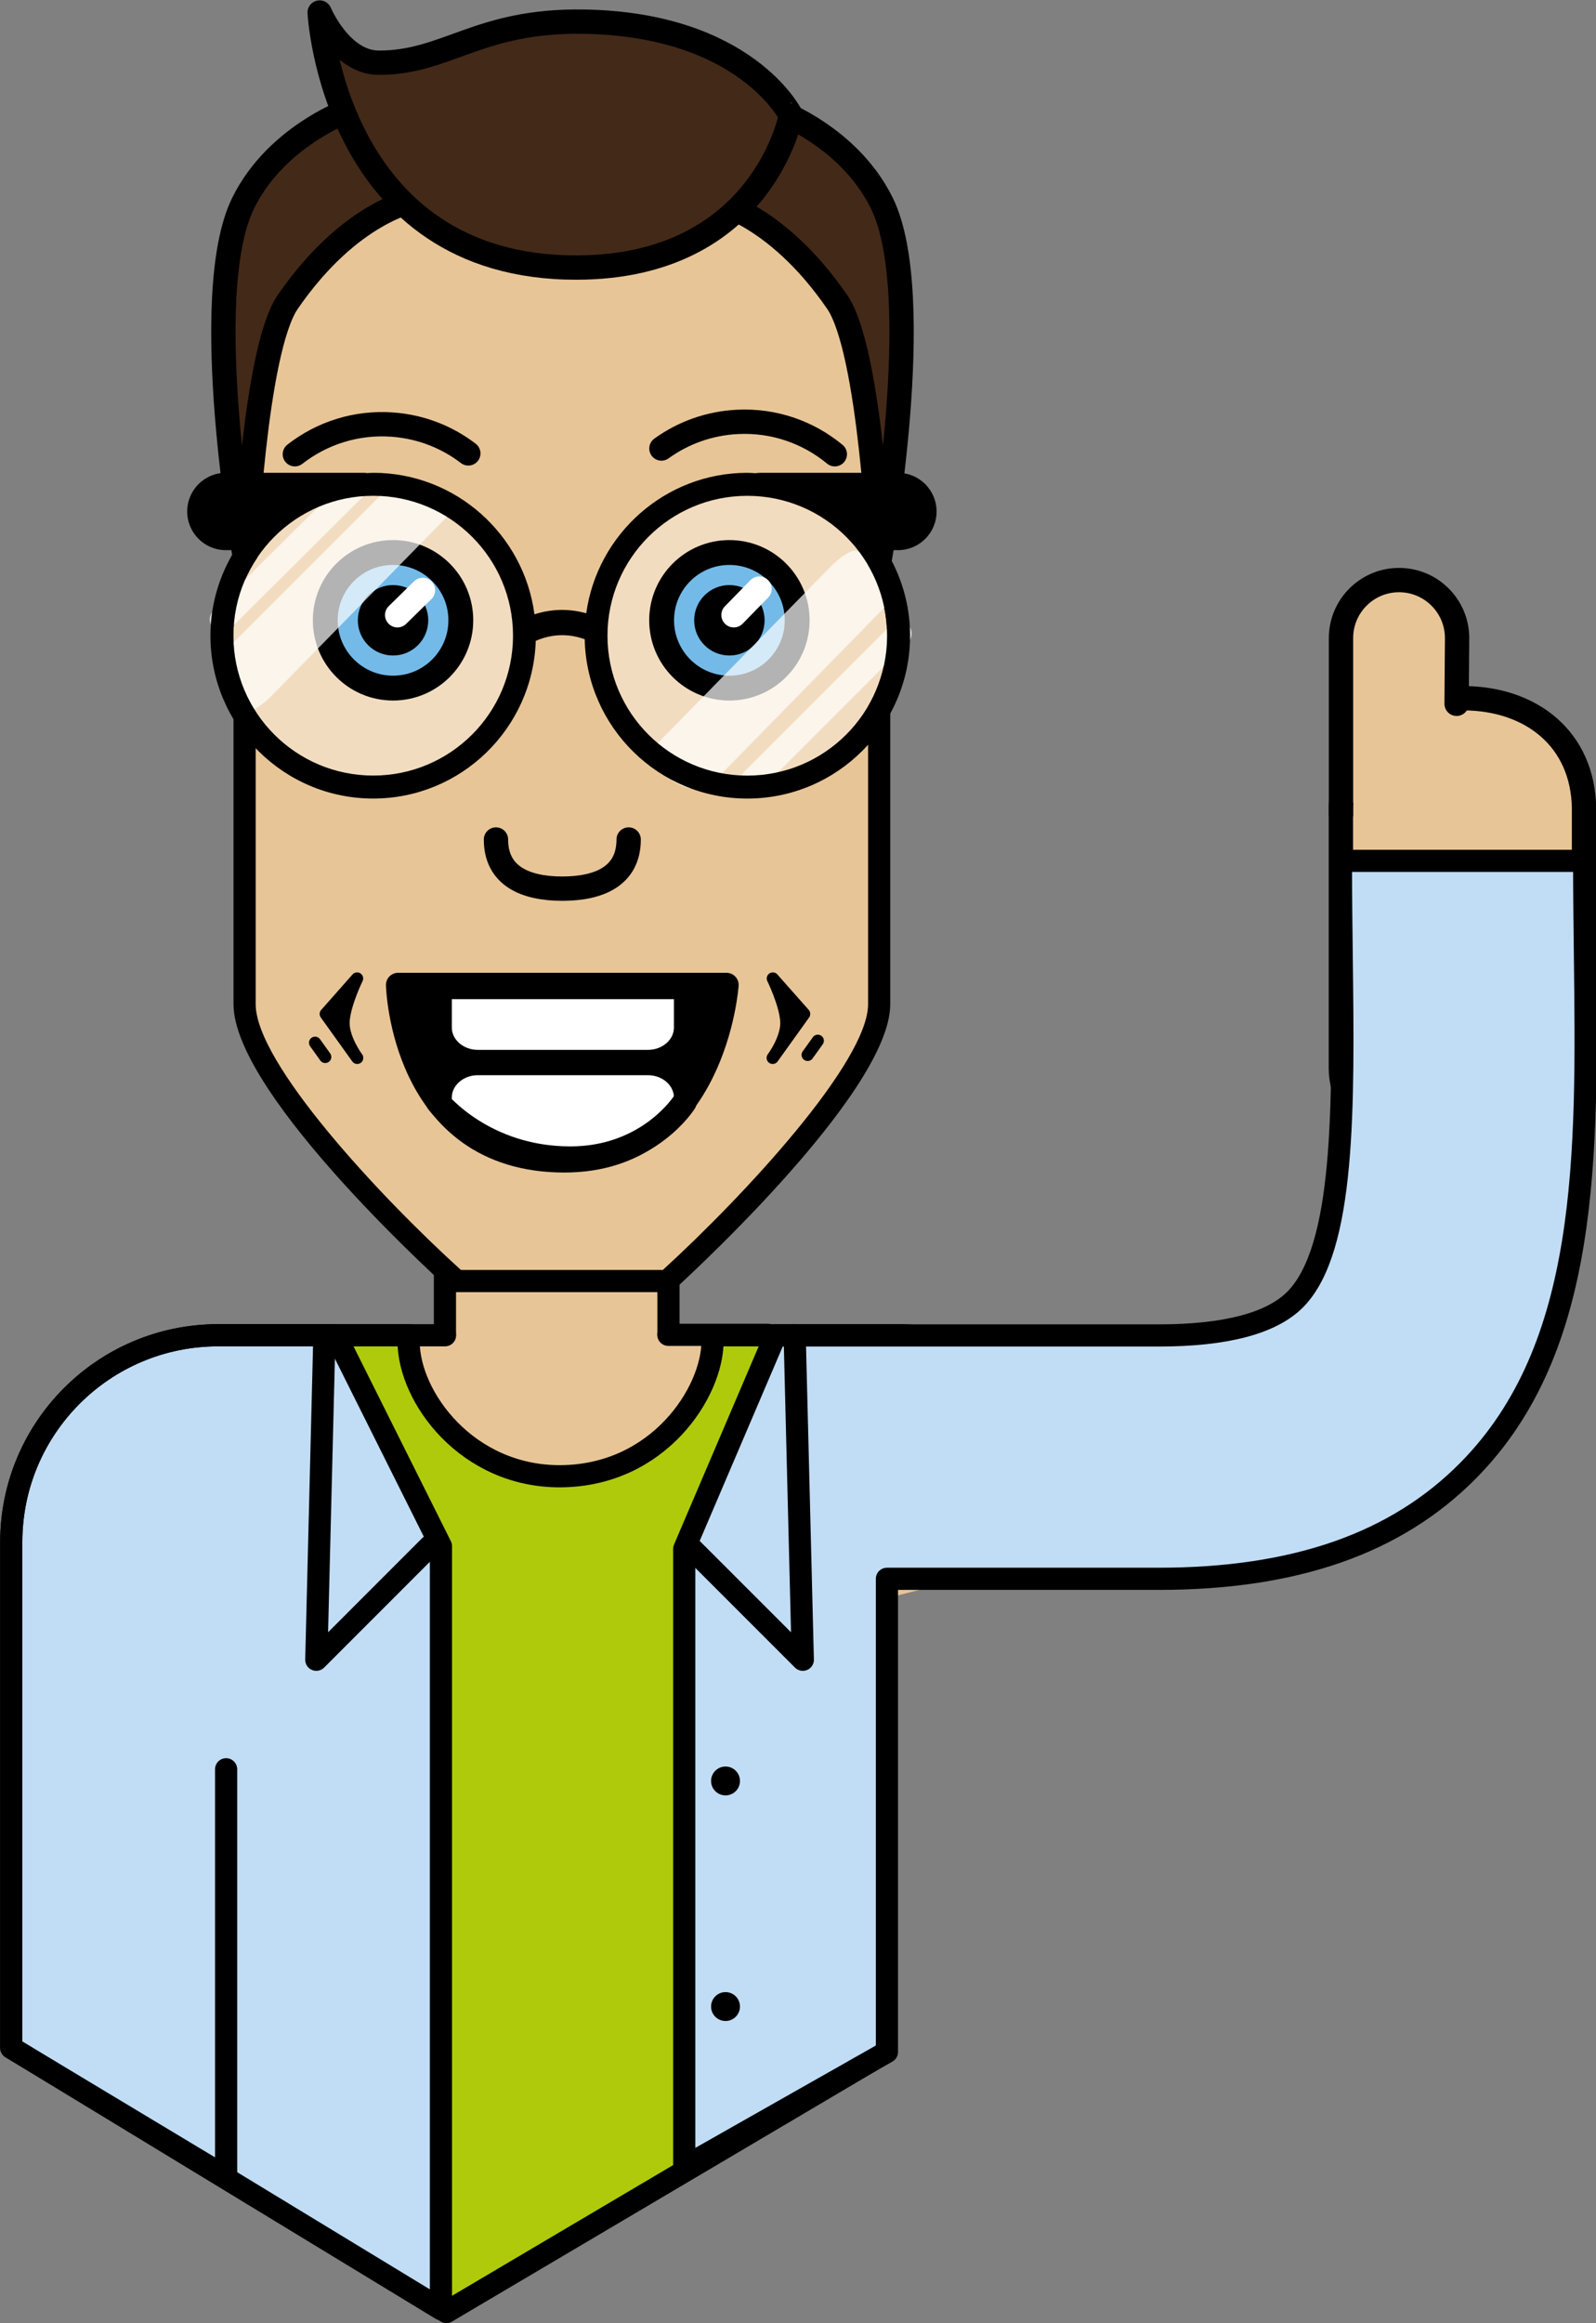 <?xml version="1.0" encoding="utf-8"?>
<!-- Generator: Adobe Illustrator 16.0.0, SVG Export Plug-In . SVG Version: 6.00 Build 0)  -->
<!DOCTYPE svg PUBLIC "-//W3C//DTD SVG 1.1//EN" "http://www.w3.org/Graphics/SVG/1.1/DTD/svg11.dtd">
<svg version="1.1" id="Ebene_1" xmlns="http://www.w3.org/2000/svg" xmlns:xlink="http://www.w3.org/1999/xlink" x="0px" y="0px"
	 width="359.877px" height="523.584px" viewBox="0 0 359.877 523.584" enable-background="new 0 0 359.877 523.584"
	 xml:space="preserve">
<rect x="0" y="0" width="359.877" height="523.584" fill="#808080" stroke="none"/>
<g>
	<g>
		<g>
			<g>
				
					<line fill="#E8C597" stroke="#000000" stroke-width="5.485" stroke-miterlimit="10" x1="330.278" y1="182.159" x2="330.278" y2="240.818"/>
				<path fill="#E8C597" stroke="#000000" stroke-width="5.485" stroke-miterlimit="10" d="M329.765,261.124
					c-15.137,0-27.412-9.088-27.412-20.306v-58.659c0-11.216,12.586-24.883,27.723-24.797c15.254,0.082,26.867,9.216,27.102,24.797
					v58.659C357.177,252.036,344.901,261.124,329.765,261.124z"/>
			</g>
			<g>
				
					<line fill="#E8C597" stroke="#000000" stroke-width="5" stroke-miterlimit="10" x1="125.993" y1="275.907" x2="125.993" y2="325.058"/>
				<path fill="#E8C597" stroke="#000000" stroke-width="5" stroke-miterlimit="10" d="M125.532,342.078
					c-13.916,0-25.203-7.617-25.203-17.02v-49.151c0-9.402,11.287-17.016,25.203-17.016s25.197,7.613,25.197,17.016v49.151
					C150.729,334.46,139.448,342.078,125.532,342.078z"/>
			</g>
			<path fill="#E8C597" d="M49.181,398.751L2.537,347.577c0-25.754,20.879-46.642,46.645-46.642l53.193-0.049l19.918,0.049h28.332
				h52.082c25.764,0,46.643,20.888,46.643,46.642"/>
			
				<path fill="#AFCA0B" stroke="#000000" stroke-width="5" stroke-linecap="round" stroke-linejoin="round" stroke-miterlimit="10" d="
				M3.447,460.716V347.577c0-25.754,20.876-46.642,46.644-46.642h42.106c-0.009,0.463-0.063,0.91-0.063,1.382
				c0,12.566,13.195,30.521,34.267,30.394c22.176-0.141,34.258-19.011,34.258-30.394c0-0.472-0.053-0.919-0.063-1.382h42.109
				c25.752,0-5.92,20.888-5.92,46.642v116.694l-96.131,56.801L3.447,460.716z"/>
			
				<path fill="#C1DDF5" stroke="#000000" stroke-width="5" stroke-linecap="round" stroke-linejoin="round" stroke-miterlimit="10" d="
				M75.668,300.935H49.181c-25.755,0-46.645,20.888-46.645,46.642v113.946l96.893,58.891v-171.94L75.668,300.935z"/>
			
				<polyline fill="none" stroke="#000000" stroke-width="5" stroke-linecap="round" stroke-linejoin="round" stroke-miterlimit="10" points="
				96.91,348.473 71.322,374.067 73.148,300.935 			"/>
			<path fill="none" stroke="#000000" stroke-width="5" stroke-linecap="round" stroke-linejoin="round" stroke-miterlimit="10" d="
				M50.987,398.751v91.887l-48.45-29.117V347.577c0-25.754,20.879-46.642,46.645-46.642h51.166"/>
			<path fill="#C1DDF5" stroke="#000000" stroke-width="5" stroke-linejoin="round" stroke-miterlimit="10" d="M174.843,300.981
				h86.381c15.137,0,25.523-2.732,30.846-8.127c11.266-11.413,10.881-43.394,10.465-77.26c-0.086-7.028-0.172-14.227-0.172-21.568
				h54.848c0,7.109,0.086,14.091,0.17,20.896c0.559,45.642,1.08,88.762-26.299,116.477c-16.229,16.437-39.088,24.428-69.857,24.428
				h-61.236v106.639l-45.701,25.904V349.079L174.843,300.981z"/>
			
				<polyline fill="none" stroke="#000000" stroke-width="5" stroke-linecap="round" stroke-linejoin="round" stroke-miterlimit="10" points="
				155.421,348.473 181.022,374.067 179.188,300.935 			"/>
			
				<line fill="none" stroke="#000000" stroke-width="5" stroke-linecap="round" stroke-miterlimit="10" x1="150.708" y1="300.838" x2="173.106" y2="300.838"/>
			<path fill="#E8C597" stroke="#000000" stroke-width="5.485" stroke-linecap="round" stroke-miterlimit="10" d="M328.446,158.622
				l0.109-14.804c0-7.223-5.861-13.083-13.092-13.083s-13.086,5.86-13.086,13.083v39.685"/>
			<path d="M166.853,401.386c0,1.799-1.457,3.256-3.256,3.256c-1.803,0-3.258-1.457-3.258-3.256s1.455-3.254,3.258-3.254
				C165.396,398.132,166.853,399.587,166.853,401.386z"/>
			<path d="M166.853,452.231c0,1.797-1.457,3.256-3.256,3.256c-1.803,0-3.258-1.459-3.258-3.256c0-1.801,1.455-3.256,3.258-3.256
				C165.396,448.976,166.853,450.431,166.853,452.231z"/>
		</g>
		<g>
			<g>
				<path fill="#E8C597" d="M102.978,288.726c-13.974-12.593-47.824-46.5-47.824-62.408V60.29
					c0.515-1.826,3.89-12.759,13.584-23.527c14.137-15.704,34.332-23.667,60.023-23.667c25.751,0,45.283,7.845,58.053,23.317
					c8.811,10.674,11.135,21.353,11.428,22.862v167.042c0,15.644-33.846,49.72-47.82,62.408H102.978z"/>
				<path d="M128.761,15.596c24.748,0,43.526,7.414,55.814,22.035c8.301,9.878,10.754,19.955,11.166,21.898v166.789
					c0,12.976-27.803,43.031-46.287,59.908h-45.517c-18.482-16.742-46.284-46.688-46.284-59.908V60.646
					c0.71-2.375,4.108-12.472,13.104-22.389C84.396,23.22,103.911,15.596,128.761,15.596 M128.761,10.596
					c-63.99,0-76.107,49.363-76.107,49.363s0,153.732,0,166.358c0,20.855,49.367,64.908,49.367,64.908h49.363
					c0,0,49.357-44.394,49.357-64.908c0-27.364,0-167.27,0-167.27S192.739,10.596,128.761,10.596L128.761,10.596z"/>
			</g>
			<path stroke="#000000" stroke-width="5.485" stroke-linecap="round" stroke-linejoin="round" stroke-miterlimit="10" d="
				M89.768,221.986h74.045c0,0-2.734,39.533-36.561,39.533C90.689,261.519,89.768,221.986,89.768,221.986z"/>
			
				<path fill="#FFFFFF" stroke="#000000" stroke-width="5.485" stroke-linecap="round" stroke-linejoin="round" stroke-miterlimit="10" d="
				M154.702,225.187v6.392c0,4.297-3.854,7.779-8.59,7.779h-38.379c-4.738,0-8.596-3.482-8.596-7.779v-6.392"/>
			
				<path fill="#FFFFFF" stroke="#000000" stroke-width="5.485" stroke-linecap="round" stroke-linejoin="round" stroke-miterlimit="10" d="
				M154.353,248.387l0.35-1.029c0-4.294-3.854-7.774-8.59-7.774h-38.379c-4.738,0-8.596,3.48-8.596,7.774l-0.349,1.029
				c0,0,10.253,12.727,29.798,12.727C146.415,261.114,154.353,248.387,154.353,248.387z"/>
			<path stroke="#000000" stroke-width="2.742" stroke-linecap="round" stroke-linejoin="round" stroke-miterlimit="10" d="
				M174.259,220.524c0,0,2.711,5.528,3.031,9.46c0.336,3.93-3.061,8.441-3.061,8.441l7.102-9.908L174.259,220.524z"/>
			<path stroke="#000000" stroke-width="2.742" stroke-linecap="round" stroke-linejoin="round" stroke-miterlimit="10" d="
				M80.52,220.524c0,0-2.704,5.528-3.036,9.46c-0.332,3.93,3.064,8.441,3.064,8.441l-7.098-9.908L80.52,220.524z"/>
			
				<line fill="none" stroke="#000000" stroke-width="2.742" stroke-linecap="round" stroke-linejoin="round" stroke-miterlimit="10" x1="182.112" y1="237.752" x2="184.403" y2="234.558"/>
			
				<line fill="none" stroke="#000000" stroke-width="2.742" stroke-linecap="round" stroke-linejoin="round" stroke-miterlimit="10" x1="73.337" y1="238.212" x2="71.045" y2="235.01"/>
			
				<path fill="none" stroke="#000000" stroke-width="5.485" stroke-linecap="round" stroke-linejoin="round" stroke-miterlimit="10" d="
				M105.599,102.186c-4.752-3.641-10.583-5.993-16.994-6.482c-8.28-0.637-16.06,1.94-22.12,6.671"/>
			
				<path fill="none" stroke="#000000" stroke-width="5.485" stroke-linecap="round" stroke-linejoin="round" stroke-miterlimit="10" d="
				M149.144,101.083c4.852-3.503,10.756-5.691,17.18-5.999c8.289-0.407,15.994,2.391,21.916,7.291"/>
			
				<path fill="none" stroke="#000000" stroke-width="5.485" stroke-linecap="round" stroke-linejoin="round" stroke-miterlimit="10" d="
				M141.753,189.206c0,8.267-6.697,11.077-14.953,11.077c-8.271,0-14.965-2.811-14.965-11.077"/>
			
				<path fill="#432918" stroke="#000000" stroke-width="5.485" stroke-linecap="round" stroke-linejoin="round" stroke-miterlimit="10" d="
				M55.278,125.917c0,0-10.737-59.224-0.456-80.13c7.848-15.958,25.484-21.596,25.484-21.596L93.675,45.1
				c0,0-14.626,2.371-28.801,22.967C57.333,79.038,55.278,125.917,55.278,125.917z"/>
			
				<path fill="#432918" stroke="#000000" stroke-width="5.485" stroke-linecap="round" stroke-linejoin="round" stroke-miterlimit="10" d="
				M198.384,125.917c0,0,10.742-59.224,0.459-80.13c-7.852-15.958-25.484-21.596-25.484-21.596L159.997,45.1
				c0,0,14.627,2.371,28.787,22.967C196.325,79.038,198.384,125.917,198.384,125.917z"/>
			
				<path fill="#432918" stroke="#000000" stroke-width="5.485" stroke-linecap="round" stroke-linejoin="round" stroke-miterlimit="10" d="
				M72.076,2.824c0,0,2.978,57.649,58.048,57.478c41.822-0.13,48.215-34.279,48.215-34.279S168.177,5.413,131.497,4.881
				c-23.654-0.344-30.729,9.256-46.054,9.256C76.818,14.137,72.076,2.824,72.076,2.824z"/>
			<g>
				<path fill="#F2DCC0" d="M200.021,143.334c0,17.404-14.098,31.523-31.525,31.523c-17.402,0-31.52-14.119-31.52-31.523
					c0-17.412,14.117-31.529,31.52-31.529C185.923,111.805,200.021,125.922,200.021,143.334z"/>
				<path fill="#F2DCC0" d="M52.625,143.33c0,17.409,14.11,31.524,31.525,31.524c17.41,0,31.531-14.115,31.531-31.524
					c0-17.412-14.121-31.532-31.531-31.532C66.735,111.797,52.625,125.917,52.625,143.33z"/>
			</g>
			<g>
				
					<path fill="#73BAE8" stroke="#000000" stroke-width="5.602" stroke-linecap="round" stroke-linejoin="round" stroke-miterlimit="10" d="
					M179.753,139.798c0,8.44-6.842,15.285-15.283,15.285c-8.449,0-15.281-6.845-15.281-15.285s6.832-15.276,15.281-15.276
					C172.911,124.522,179.753,131.358,179.753,139.798z"/>
				<path d="M172.407,139.798c0,4.391-3.557,7.938-7.938,7.938c-4.387,0-7.939-3.547-7.939-7.938c0-4.384,3.553-7.937,7.939-7.937
					C168.851,131.862,172.407,135.415,172.407,139.798z"/>
				
					<line fill="none" stroke="#FFFFFF" stroke-width="5.602" stroke-linecap="round" stroke-linejoin="round" stroke-miterlimit="10" x1="165.454" y1="138.608" x2="171.204" y2="132.721"/>
			</g>
			<g>
				
					<path fill="#73BAE8" stroke="#000000" stroke-width="5.602" stroke-linecap="round" stroke-linejoin="round" stroke-miterlimit="10" d="
					M103.909,139.798c0,8.44-6.841,15.285-15.283,15.285c-8.443,0-15.282-6.845-15.282-15.285s6.839-15.276,15.282-15.276
					C97.068,124.522,103.909,131.358,103.909,139.798z"/>
				<path d="M96.564,139.798c0,4.391-3.553,7.938-7.938,7.938c-4.387,0-7.938-3.547-7.938-7.938c0-4.384,3.552-7.937,7.938-7.937
					C93.011,131.862,96.564,135.415,96.564,139.798z"/>
				
					<line fill="none" stroke="#FFFFFF" stroke-width="5.602" stroke-linecap="round" stroke-linejoin="round" stroke-miterlimit="10" x1="89.617" y1="138.608" x2="95.32" y2="133.016"/>
			</g>
			<path opacity="0.7" fill="#FFFFFF" d="M55.854,160.337c-1.38,0-3.737-4.632-4.798-5.713c-2.111-2.158-1.883-6.294,0.23-8.454
				l35.883-35.879c2.108-2.158,6.798-1.697,8.912,0.455c2.115,2.156,8.111,2.971,4.376,6.057l-39.402,40.203
				C60,158.083,57.243,160.337,55.854,160.337z"/>
			<path opacity="0.7" fill="#FFFFFF" d="M47.847,144.618c-0.701,0,0.778-2.489,0.243-3.027c-1.068-1.068-1.068-2.805,0-3.877
				l29.939-29.711c1.073-1.07,2.806-1.07,3.879,0c1.069,1.07,1.069,2.805,0,3.878l-32.12,31.931
				C49.253,144.35,48.549,144.618,47.847,144.618z"/>
			<path opacity="0.7" fill="#FFFFFF" d="M192.759,124.104c1.381,0,5.645,3.889,6.703,4.965c2.111,2.158,2.111,5.646,0,7.805
				l-39.393,40.207c-2.115,2.159-7.703-0.088-9.811-2.242c-2.111-2.154-5.83-4.114-2.092-7.201l39.396-40.201
				C188.622,126.352,191.38,124.104,192.759,124.104z"/>
			<path opacity="0.7" fill="#FFFFFF" d="M202.829,140.055c0.705,0,1.402,0.266,1.939,0.803c1.07,1.068,1.07,2.808,0,3.877
				l-33.08,33.082c-1.072,1.073-2.809,1.073-3.877,0c-1.074-1.073-1.074-2.809,0-3.881l33.08-33.078
				C201.427,140.321,202.132,140.055,202.829,140.055z"/>
			<path d="M211.185,115.287c0-4.82-3.898-8.722-8.721-8.722h-31.215c-0.301,0-0.59,0.055-0.879,0.086
				c-0.619-0.031-1.232-0.09-1.865-0.09c-18.516,0-33.832,13.805-36.316,31.658c-3.857-1.08-7.85-1.007-11.678,0.239
				c-2.367-17.972-17.75-31.901-36.358-31.901c-0.456,0-0.9,0.052-1.354,0.066c-0.224-0.015-0.43-0.063-0.655-0.063l-31.212-0.004
				c-4.826,0-8.719,3.902-8.719,8.719c0,4.813,3.891,8.718,8.719,8.718h2.041c-3.479,5.616-5.524,12.204-5.524,19.273
				c0,20.235,16.465,36.708,36.705,36.708c19.844,0,36.026-15.838,36.649-35.54c3.619-1.575,7.4-1.696,11.041-0.36
				c0.43,19.865,16.701,35.904,36.662,35.904c20.248,0,36.705-16.466,36.705-36.712c0-7.069-2.037-13.657-5.51-19.273h2.764
				C207.296,123.994,211.185,120.1,211.185,115.287z M84.153,174.796c-17.411,0-31.526-14.121-31.526-31.529
				c0-17.407,14.115-31.532,31.526-31.532c17.418,0,31.528,14.125,31.528,31.532C115.681,160.675,101.571,174.796,84.153,174.796z
				 M200.036,143.267c0,17.413-14.113,31.539-31.531,31.539c-17.412,0-31.529-14.126-31.529-31.539
				c0-17.407,14.117-31.525,31.529-31.525C185.923,111.742,200.036,125.86,200.036,143.267z"/>
		</g>
	</g>
	<g>
		<defs>
			<rect id="SVGID_1_" x="20.768" y="229.307" width="201" height="116.754"/>
		</defs>
		<clipPath id="SVGID_2_">
			<use xlink:href="#SVGID_1_"  overflow="visible"/>
		</clipPath>
	</g>
</g>
</svg>
